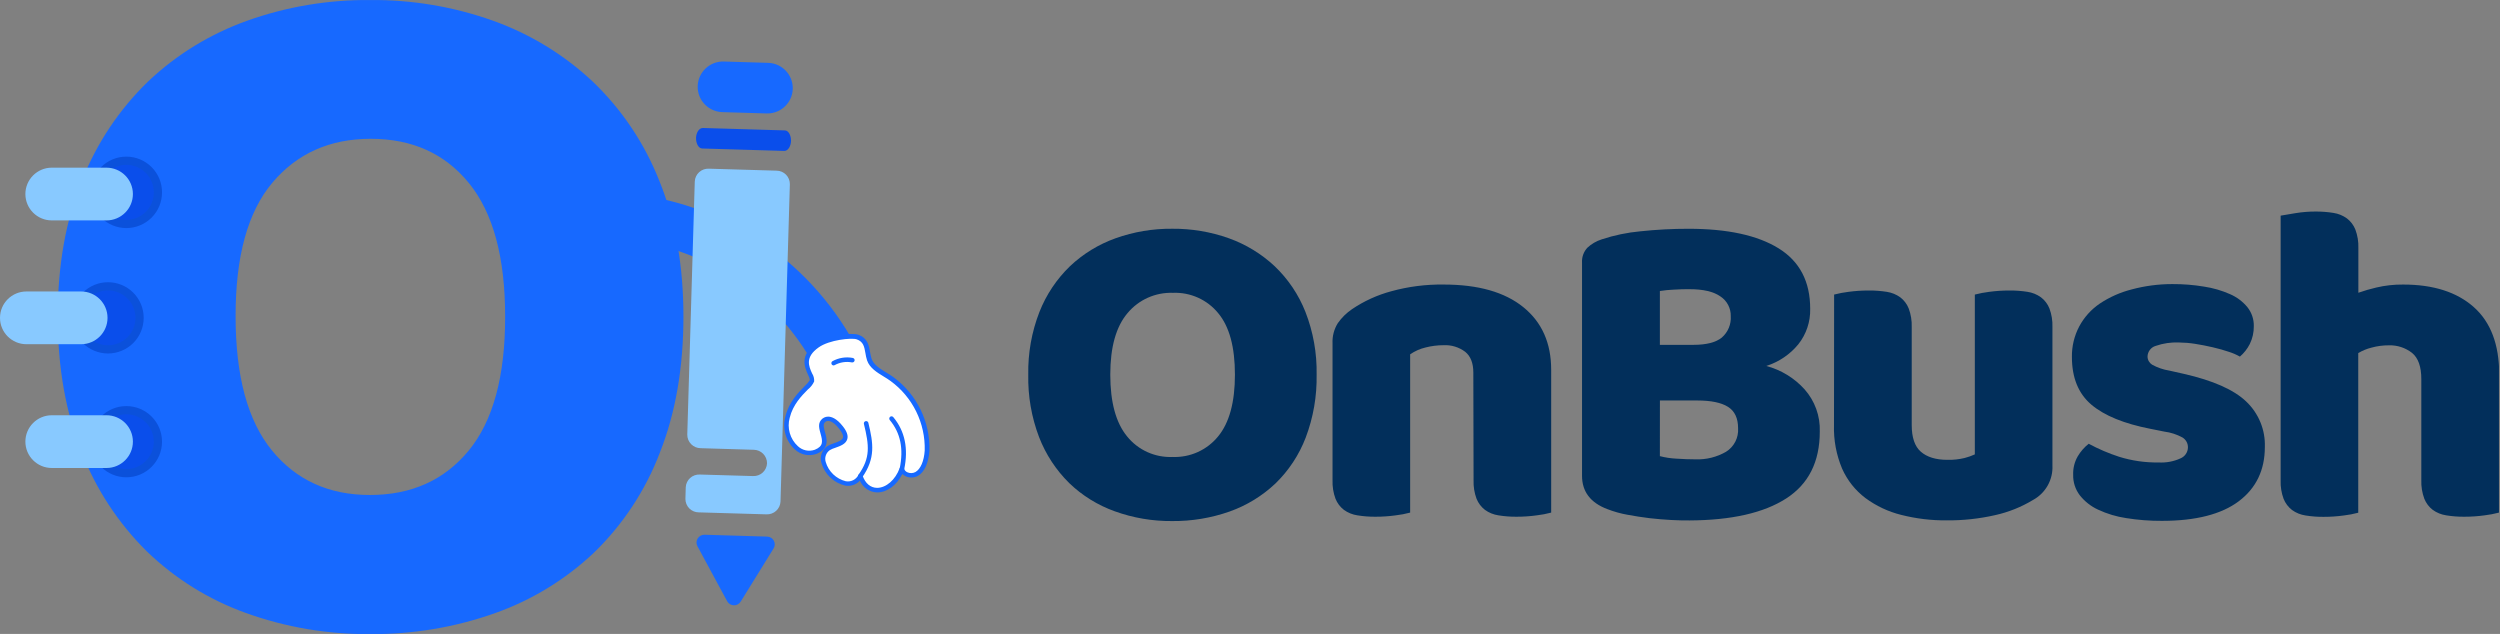 <svg width="280" height="71" viewBox="0 0 280 71" fill="none" xmlns="http://www.w3.org/2000/svg">
<rect x="0" y="0" width="280" height="71" fill="#808080" stroke="none"/>
<g clip-path="url(#clip0_2732_1430)">
<path d="M115.166 41.962C115.121 39.562 115.546 37.176 116.417 34.938C117.177 33.007 118.343 31.261 119.836 29.817C121.301 28.432 123.04 27.366 124.941 26.687C126.977 25.961 129.126 25.599 131.289 25.62C133.451 25.6 135.6 25.962 137.636 26.687C139.542 27.37 141.288 28.435 142.765 29.817C144.271 31.255 145.447 33.002 146.21 34.938C147.082 37.176 147.507 39.562 147.462 41.962C147.505 44.369 147.09 46.762 146.238 49.014C145.495 50.955 144.336 52.71 142.842 54.157C141.37 55.547 139.624 56.615 137.714 57.291C135.648 58.018 133.47 58.379 131.28 58.359C129.088 58.379 126.911 58.008 124.85 57.264C122.943 56.581 121.203 55.502 119.745 54.098C118.27 52.64 117.122 50.887 116.376 48.955C115.528 46.723 115.117 44.349 115.166 41.962ZM124.352 41.962C124.352 45.053 124.982 47.361 126.242 48.887C126.85 49.638 127.625 50.236 128.506 50.634C129.387 51.032 130.35 51.219 131.316 51.18C132.287 51.219 133.254 51.033 134.14 50.635C135.026 50.237 135.807 49.638 136.421 48.887C137.682 47.361 138.312 45.053 138.312 41.962C138.312 38.871 137.691 36.58 136.449 35.087C135.84 34.337 135.063 33.739 134.182 33.342C133.3 32.944 132.337 32.758 131.37 32.798C130.407 32.763 129.448 32.948 128.568 33.34C127.687 33.732 126.909 34.321 126.292 35.06C124.998 36.574 124.352 38.874 124.352 41.962Z" fill="#022F5B"/>
<path d="M165.013 41.73C165.013 40.671 164.711 39.896 164.106 39.405C163.408 38.879 162.546 38.616 161.672 38.663C160.989 38.663 160.31 38.75 159.649 38.921C159.035 39.066 158.454 39.326 157.936 39.685V57.412C157.406 57.554 156.866 57.657 156.321 57.719C155.57 57.823 154.813 57.875 154.054 57.873C153.377 57.879 152.701 57.828 152.032 57.719C151.487 57.639 150.969 57.43 150.522 57.109C150.099 56.783 149.772 56.351 149.575 55.856C149.331 55.195 149.219 54.492 149.244 53.788V38.46C149.206 37.663 149.411 36.875 149.833 36.198C150.267 35.576 150.813 35.039 151.443 34.615C152.782 33.714 154.262 33.039 155.823 32.62C157.734 32.094 159.711 31.841 161.694 31.869C165.551 31.869 168.523 32.712 170.608 34.398C172.694 36.083 173.735 38.425 173.732 41.422V57.412C173.203 57.554 172.663 57.657 172.118 57.719C171.367 57.823 170.609 57.875 169.851 57.873C169.174 57.879 168.497 57.828 167.829 57.719C167.284 57.639 166.766 57.43 166.319 57.109C165.896 56.783 165.569 56.351 165.371 55.856C165.128 55.195 165.015 54.492 165.04 53.788L165.013 41.73Z" fill="#022F5B"/>
<path d="M189.234 58.289C188.654 58.289 187.974 58.289 187.185 58.24C186.396 58.19 185.589 58.14 184.755 58.036C183.92 57.932 183.091 57.805 182.27 57.652C181.495 57.513 180.736 57.299 180.003 57.014C178.126 56.299 177.187 55.057 177.187 53.287V29.418C177.169 29.115 177.211 28.812 177.312 28.526C177.414 28.24 177.572 27.977 177.777 27.753C178.237 27.322 178.789 26.999 179.391 26.808C180.802 26.342 182.263 26.039 183.744 25.904C185.53 25.715 187.325 25.621 189.121 25.623C193.486 25.623 196.849 26.354 199.209 27.817C201.57 29.279 202.747 31.541 202.741 34.602C202.774 36.035 202.304 37.435 201.413 38.559C200.478 39.698 199.232 40.542 197.826 40.988C199.474 41.427 200.959 42.332 202.102 43.594C203.264 44.898 203.878 46.599 203.816 48.343C203.816 51.717 202.561 54.212 200.053 55.829C197.544 57.445 193.938 58.265 189.234 58.289ZM185.906 38.623H189.647C191.111 38.623 192.181 38.351 192.848 37.804C193.188 37.507 193.455 37.136 193.628 36.719C193.801 36.303 193.876 35.852 193.845 35.402C193.855 34.969 193.754 34.54 193.553 34.156C193.351 33.771 193.056 33.444 192.694 33.204C191.923 32.661 190.77 32.39 189.234 32.39C188.722 32.39 188.133 32.39 187.471 32.439C186.947 32.46 186.424 32.512 185.906 32.593V38.623ZM185.906 51.088C186.51 51.245 187.128 51.339 187.752 51.369C188.5 51.419 189.216 51.446 189.901 51.446C191.093 51.49 192.273 51.198 193.306 50.605C193.75 50.33 194.111 49.94 194.351 49.476C194.591 49.012 194.699 48.492 194.666 47.972C194.666 46.846 194.294 46.045 193.542 45.57C192.789 45.095 191.646 44.855 190.109 44.855H185.911L185.906 51.088Z" fill="#022F5B"/>
<path d="M205.421 32.992C205.95 32.855 206.488 32.752 207.031 32.685C207.782 32.585 208.539 32.535 209.298 32.536C209.975 32.53 210.651 32.58 211.32 32.685C211.865 32.766 212.383 32.977 212.83 33.3C213.254 33.624 213.581 34.057 213.777 34.553C214.022 35.214 214.136 35.916 214.113 36.62V47.607C214.113 49.006 214.454 50.002 215.137 50.596C215.818 51.189 216.811 51.501 218.107 51.501C218.753 51.517 219.397 51.449 220.025 51.298C220.422 51.198 220.809 51.061 221.181 50.891V32.992C221.711 32.855 222.248 32.752 222.791 32.685C223.542 32.585 224.3 32.535 225.058 32.536C225.735 32.53 226.411 32.58 227.08 32.685C227.626 32.766 228.143 32.977 228.59 33.3C229.014 33.624 229.342 34.057 229.538 34.553C229.783 35.214 229.897 35.916 229.873 36.62V52.153C229.908 52.928 229.724 53.697 229.344 54.374C228.963 55.051 228.401 55.609 227.72 55.984C226.398 56.785 224.954 57.364 223.444 57.698C221.672 58.1 219.86 58.295 218.044 58.281C216.326 58.297 214.613 58.092 212.947 57.671C211.495 57.312 210.128 56.669 208.926 55.78C207.789 54.92 206.89 53.785 206.314 52.483C205.665 50.941 205.355 49.278 205.407 47.607L205.421 32.992Z" fill="#022F5B"/>
<path d="M253.663 50.059C253.663 52.646 252.69 54.672 250.744 56.138C248.797 57.603 245.925 58.336 242.129 58.336C240.791 58.343 239.455 58.24 238.134 58.028C237.045 57.867 235.985 57.548 234.988 57.083C234.187 56.715 233.485 56.163 232.938 55.473C232.437 54.813 232.174 54.003 232.195 53.175C232.169 52.452 232.346 51.736 232.707 51.108C233.026 50.567 233.442 50.09 233.936 49.701C235.024 50.288 236.164 50.776 237.341 51.158C238.774 51.605 240.269 51.82 241.771 51.795C242.607 51.843 243.442 51.688 244.205 51.343C244.45 51.243 244.661 51.073 244.81 50.856C244.96 50.638 245.043 50.381 245.049 50.117C245.054 49.893 245 49.671 244.892 49.474C244.783 49.277 244.625 49.112 244.432 48.996C243.802 48.652 243.113 48.43 242.401 48.34L240.864 48.032C237.892 47.453 235.681 46.549 234.23 45.318C232.78 44.088 232.054 42.307 232.054 39.976C232.037 38.786 232.319 37.611 232.875 36.557C233.424 35.532 234.214 34.655 235.178 34.001C236.266 33.276 237.469 32.74 238.737 32.418C240.227 32.017 241.764 31.814 243.308 31.817C244.5 31.811 245.691 31.906 246.867 32.102C247.864 32.253 248.837 32.536 249.76 32.943C250.514 33.268 251.181 33.767 251.705 34.399C252.187 35 252.442 35.751 252.426 36.521C252.437 37.219 252.282 37.911 251.972 38.538C251.7 39.072 251.325 39.549 250.87 39.94C250.48 39.721 250.069 39.542 249.642 39.407C249.093 39.221 248.495 39.049 247.828 38.895C247.162 38.742 246.522 38.615 245.856 38.511C245.256 38.415 244.65 38.364 244.042 38.357C243.155 38.321 242.269 38.451 241.431 38.742C241.171 38.819 240.944 38.978 240.781 39.193C240.618 39.409 240.528 39.67 240.524 39.94C240.527 40.122 240.575 40.299 240.665 40.457C240.754 40.615 240.882 40.748 241.036 40.845C241.64 41.178 242.299 41.404 242.981 41.51L244.568 41.867C247.848 42.612 250.178 43.642 251.56 44.956C252.253 45.609 252.799 46.402 253.162 47.282C253.525 48.161 253.696 49.108 253.663 50.059Z" fill="#022F5B"/>
<path d="M279.884 57.412C279.354 57.553 278.815 57.656 278.27 57.719C277.519 57.823 276.761 57.875 276.003 57.873C275.326 57.88 274.649 57.828 273.981 57.719C273.436 57.639 272.918 57.43 272.471 57.109C272.047 56.785 271.719 56.352 271.523 55.856C271.278 55.195 271.164 54.493 271.188 53.789V42.458C271.188 41.061 270.839 40.084 270.14 39.518C269.403 38.946 268.489 38.648 267.556 38.677C266.897 38.673 266.241 38.76 265.606 38.935C265.085 39.064 264.585 39.27 264.124 39.545V57.425C263.594 57.567 263.054 57.67 262.509 57.733C261.758 57.837 261.001 57.888 260.242 57.887C259.565 57.893 258.889 57.842 258.22 57.733C257.675 57.653 257.157 57.444 256.71 57.122C256.288 56.797 255.96 56.364 255.763 55.869C255.519 55.208 255.407 54.506 255.432 53.802V24.153C255.804 24.085 256.339 23.995 257.096 23.873C257.832 23.753 258.576 23.692 259.322 23.692C259.999 23.687 260.676 23.739 261.344 23.845C261.89 23.927 262.407 24.138 262.854 24.461C263.278 24.785 263.606 25.218 263.802 25.713C264.048 26.374 264.162 27.076 264.137 27.781V32.788C264.8 32.554 265.475 32.358 266.159 32.2C267.142 31.97 268.148 31.859 269.156 31.869C272.536 31.869 275.173 32.712 277.068 34.398C278.964 36.084 279.911 38.596 279.911 41.934L279.884 57.412Z" fill="#022F5B"/>
<path d="M93.479 42.327C93.013 42.328 92.556 42.201 92.157 41.962C91.758 41.723 91.431 41.38 91.212 40.97C88.996 36.916 85.8 33.478 81.913 30.97C78.904 29.042 75.546 27.722 72.028 27.084C71.697 27.024 71.38 26.9 71.097 26.718C70.814 26.535 70.57 26.299 70.378 26.023C70.186 25.747 70.051 25.435 69.98 25.107C69.91 24.778 69.904 24.439 69.965 24.108C70.026 23.777 70.151 23.461 70.334 23.179C70.517 22.896 70.754 22.652 71.032 22.461C71.309 22.27 71.622 22.135 71.951 22.065C72.281 21.994 72.622 21.989 72.953 22.05C77.129 22.808 81.116 24.376 84.688 26.663C89.297 29.636 93.088 33.711 95.714 38.519C96.041 39.114 96.117 39.815 95.925 40.466C95.734 41.118 95.291 41.667 94.694 41.992C94.324 42.204 93.906 42.319 93.479 42.327Z" fill="#1769FF"/>
<path d="M96.027 37.751C95.352 37.516 92.74 37.819 91.538 38.656C89.144 40.338 91.085 41.971 90.931 42.627C90.79 43.206 88.746 44.404 88.21 46.698C87.58 49.33 89.693 51.262 91.357 50.588C93.375 49.769 91.493 48.037 92.137 47.191C92.472 46.739 93.243 46.634 94.209 47.869C95.633 49.678 93.461 49.678 92.794 50.172C90.663 51.709 94.762 55.907 96.372 53.306C97.247 55.844 100.085 55.115 101.033 52.501C101.164 53.161 102.085 53.406 102.67 53.075C104.547 52.013 104.565 45.947 99.913 42.45C99.047 41.799 97.728 41.32 97.369 40.248C97.029 39.293 97.251 38.176 96.027 37.751Z" fill="white"/>
<path d="M98.249 55.152C97.833 55.142 97.428 55.013 97.084 54.78C96.739 54.546 96.47 54.218 96.308 53.835C96.102 54.057 95.844 54.224 95.556 54.321C95.268 54.417 94.961 54.44 94.662 54.387C94.032 54.237 93.453 53.922 92.985 53.476C92.517 53.029 92.175 52.466 91.996 51.845C91.896 51.506 91.904 51.144 92.02 50.809C92.136 50.475 92.355 50.185 92.645 49.982C92.879 49.837 93.133 49.724 93.397 49.647C93.851 49.493 94.304 49.321 94.409 49.023C94.477 48.801 94.336 48.466 94.005 48.046C93.402 47.272 92.962 47.141 92.754 47.141C92.674 47.141 92.596 47.16 92.525 47.197C92.454 47.233 92.392 47.285 92.346 47.349C92.173 47.575 92.278 47.955 92.4 48.394C92.618 49.172 92.912 50.239 91.461 50.827C91.049 50.98 90.602 51.015 90.171 50.928C89.74 50.841 89.342 50.635 89.022 50.334C88.521 49.877 88.157 49.29 87.971 48.638C87.784 47.986 87.782 47.296 87.966 46.644C88.351 45.038 89.417 43.961 90.124 43.247C90.349 43.047 90.544 42.818 90.704 42.564C90.676 42.359 90.609 42.163 90.505 41.985C90.133 41.161 89.507 39.782 91.412 38.443C92.636 37.579 95.325 37.213 96.136 37.493C97.174 37.859 97.32 38.687 97.446 39.42C97.485 39.674 97.541 39.925 97.614 40.171C97.845 40.858 98.566 41.297 99.26 41.722C99.537 41.89 99.822 42.062 100.072 42.247C101.359 43.193 102.397 44.436 103.099 45.87C103.8 47.303 104.143 48.885 104.098 50.479C104.007 51.836 103.536 52.885 102.801 53.302C102.593 53.412 102.362 53.474 102.126 53.481C101.891 53.489 101.656 53.443 101.441 53.347C101.301 53.283 101.174 53.196 101.065 53.089C100.434 54.346 99.355 55.152 98.249 55.152ZM96.354 53.071H96.381C96.43 53.076 96.476 53.095 96.515 53.125C96.553 53.156 96.582 53.197 96.599 53.243C96.907 54.147 97.505 54.636 98.235 54.64C99.251 54.64 100.289 53.736 100.761 52.433C100.78 52.38 100.817 52.336 100.864 52.305C100.912 52.275 100.968 52.261 101.024 52.266C101.079 52.27 101.132 52.293 101.173 52.329C101.215 52.366 101.244 52.415 101.255 52.469C101.279 52.564 101.324 52.652 101.388 52.725C101.452 52.799 101.532 52.857 101.622 52.895C101.765 52.96 101.922 52.992 102.079 52.987C102.236 52.983 102.39 52.942 102.529 52.867C103.1 52.546 103.49 51.646 103.567 50.456C103.609 48.947 103.283 47.451 102.617 46.095C101.951 44.739 100.966 43.565 99.745 42.672C99.514 42.5 99.251 42.342 98.974 42.17C98.235 41.718 97.401 41.211 97.111 40.361C97.028 40.092 96.965 39.816 96.925 39.538C96.798 38.828 96.703 38.267 95.946 38.004C95.383 37.81 92.871 38.059 91.688 38.909C90.133 40.008 90.586 41.012 90.954 41.822C91.126 42.091 91.207 42.408 91.185 42.727C91.02 43.08 90.775 43.39 90.469 43.631C89.802 44.305 88.8 45.323 88.446 46.797C88.292 47.357 88.295 47.949 88.455 48.507C88.615 49.066 88.925 49.569 89.353 49.964C89.602 50.202 89.912 50.367 90.249 50.439C90.587 50.511 90.937 50.487 91.262 50.371C92.241 49.972 92.142 49.421 91.901 48.561C91.756 48.041 91.606 47.498 91.933 47.073C92.027 46.946 92.149 46.843 92.29 46.772C92.431 46.7 92.587 46.663 92.745 46.662C93.116 46.662 93.701 46.852 94.4 47.747C94.853 48.317 95.012 48.788 94.894 49.185C94.731 49.737 94.109 49.955 93.561 50.149C93.342 50.212 93.132 50.302 92.935 50.416C92.728 50.561 92.572 50.768 92.491 51.007C92.409 51.246 92.406 51.505 92.482 51.746C92.634 52.269 92.922 52.743 93.316 53.121C93.71 53.499 94.196 53.767 94.726 53.899C95.004 53.949 95.29 53.91 95.544 53.786C95.798 53.662 96.005 53.461 96.136 53.211C96.156 53.17 96.187 53.136 96.226 53.111C96.264 53.087 96.308 53.073 96.354 53.071Z" fill="#1769FF"/>
<path d="M93.37 40.929C93.324 40.93 93.278 40.918 93.239 40.895C93.199 40.872 93.166 40.838 93.144 40.798C93.111 40.739 93.103 40.669 93.122 40.603C93.14 40.538 93.184 40.483 93.243 40.45C93.934 40.07 94.735 39.942 95.51 40.088C95.543 40.094 95.575 40.106 95.603 40.125C95.632 40.143 95.656 40.167 95.675 40.194C95.694 40.222 95.707 40.254 95.714 40.286C95.721 40.319 95.721 40.353 95.714 40.386C95.7 40.453 95.66 40.511 95.604 40.55C95.547 40.587 95.478 40.602 95.411 40.59C94.749 40.463 94.064 40.572 93.475 40.898C93.443 40.916 93.407 40.926 93.37 40.929Z" fill="#1769FF"/>
<path d="M96.354 53.582C96.302 53.583 96.251 53.567 96.209 53.536C96.153 53.497 96.115 53.438 96.103 53.371C96.091 53.304 96.106 53.235 96.145 53.179C97.505 51.27 97.351 49.913 96.757 47.475C96.742 47.409 96.754 47.34 96.789 47.283C96.825 47.225 96.882 47.184 96.948 47.168C96.98 47.16 97.014 47.158 97.047 47.163C97.08 47.168 97.112 47.179 97.141 47.197C97.169 47.214 97.194 47.236 97.214 47.263C97.234 47.29 97.248 47.321 97.256 47.353C97.814 49.656 98.068 51.325 96.562 53.473C96.539 53.506 96.507 53.533 96.471 53.552C96.435 53.571 96.395 53.581 96.354 53.582Z" fill="#1769FF"/>
<path d="M101.019 52.775H100.965C100.898 52.761 100.84 52.721 100.803 52.665C100.765 52.608 100.752 52.539 100.765 52.472C101.219 50.274 100.865 48.501 99.654 47.044C99.611 46.992 99.591 46.924 99.598 46.856C99.605 46.788 99.638 46.726 99.691 46.683C99.743 46.641 99.81 46.621 99.877 46.628C99.944 46.635 100.006 46.667 100.049 46.719C101.35 48.279 101.758 50.247 101.269 52.572C101.257 52.629 101.226 52.681 101.181 52.718C101.135 52.755 101.078 52.775 101.019 52.775Z" fill="#1769FF"/>
<path d="M6.466 35.447C6.466 29.703 7.372 24.622 9.186 20.204C10.839 16.021 13.368 12.239 16.604 9.109C19.78 6.104 23.55 3.794 27.671 2.324C32.091 0.746 36.756 -0.039 41.45 0.004C46.145 -0.039 50.809 0.747 55.23 2.324C59.365 3.803 63.151 6.112 66.356 9.109C69.619 12.226 72.166 16.012 73.824 20.204C75.638 24.625 76.544 29.706 76.544 35.447C76.544 41.188 75.659 46.286 73.887 50.74C72.275 54.954 69.759 58.766 66.515 61.907C63.322 64.92 59.532 67.232 55.388 68.692C50.911 70.273 46.191 71.058 41.441 71.013C36.688 71.058 31.964 70.254 27.495 68.638C23.357 67.146 19.584 64.793 16.427 61.736C13.232 58.574 10.742 54.775 9.123 50.586C7.351 46.162 6.466 41.116 6.466 35.447ZM26.388 35.447C26.388 42.141 27.748 47.147 30.469 50.464C33.189 53.781 36.842 55.439 41.428 55.439C46.077 55.439 49.766 53.781 52.495 50.464C55.225 47.147 56.585 42.141 56.576 35.447C56.576 28.813 55.228 23.838 52.532 20.521C49.836 17.204 46.166 15.545 41.523 15.545C36.944 15.545 33.273 17.183 30.51 20.457C27.747 23.732 26.373 28.729 26.388 35.447Z" fill="#1769FF"/>
<path d="M8.56 35.602C8.56 35.138 8.651 34.679 8.828 34.25C9.006 33.822 9.266 33.432 9.595 33.104C9.923 32.776 10.313 32.516 10.742 32.338C11.172 32.16 11.632 32.069 12.097 32.069C12.562 32.069 13.022 32.16 13.451 32.338C13.881 32.516 14.271 32.776 14.599 33.104C14.928 33.432 15.188 33.822 15.366 34.25C15.543 34.679 15.634 35.138 15.633 35.602C15.633 36.537 15.261 37.435 14.598 38.096C13.934 38.758 13.035 39.13 12.097 39.13C11.159 39.13 10.259 38.758 9.596 38.096C8.933 37.435 8.56 36.537 8.56 35.602ZM14.151 52.998C13.213 52.998 12.313 52.626 11.65 51.964C10.987 51.303 10.614 50.405 10.614 49.47C10.614 48.534 10.987 47.636 11.65 46.975C12.313 46.313 13.213 45.941 14.151 45.941C15.089 45.941 15.988 46.313 16.651 46.975C17.315 47.636 17.687 48.534 17.687 49.47C17.687 50.405 17.315 51.303 16.651 51.964C15.988 52.626 15.089 52.998 14.151 52.998ZM14.151 25.085C13.213 25.085 12.313 24.713 11.65 24.052C10.987 23.39 10.614 22.493 10.614 21.557C10.611 21.092 10.7 20.63 10.877 20.199C11.053 19.768 11.313 19.377 11.642 19.046C11.97 18.716 12.361 18.453 12.792 18.274C13.222 18.095 13.684 18.003 14.151 18.002C14.617 18.003 15.079 18.095 15.51 18.274C15.94 18.453 16.331 18.716 16.66 19.046C16.988 19.377 17.248 19.768 17.425 20.199C17.601 20.63 17.69 21.092 17.687 21.557C17.687 22.493 17.315 23.39 16.651 24.052C15.988 24.713 15.089 25.085 14.151 25.085Z" fill="#0A4EEB" stroke="#0B51DB" stroke-width="0.92" stroke-miterlimit="10"/>
<path d="M11.925 18.779H5.804C4.168 18.779 2.843 20.102 2.843 21.733C2.843 23.364 4.168 24.686 5.804 24.686H11.925C13.56 24.686 14.885 23.364 14.885 21.733C14.885 20.102 13.56 18.779 11.925 18.779Z" fill="#88C9FF"/>
<path d="M11.925 46.508H5.804C4.168 46.508 2.843 47.83 2.843 49.461C2.843 51.093 4.168 52.415 5.804 52.415H11.925C13.56 52.415 14.885 51.093 14.885 49.461C14.885 47.83 13.56 46.508 11.925 46.508Z" fill="#88C9FF"/>
<path d="M9.082 32.645H2.961C1.326 32.645 0 33.967 0 35.598C0 37.229 1.326 38.552 2.961 38.552H9.082C10.717 38.552 12.043 37.229 12.043 35.598C12.043 33.967 10.717 32.645 9.082 32.645Z" fill="#88C9FF"/>
<path d="M77.814 20.331L76.975 48.678C76.971 49.077 77.126 49.461 77.406 49.745C77.686 50.03 78.067 50.193 78.467 50.198L84.415 50.374C84.815 50.379 85.197 50.541 85.476 50.826C85.756 51.111 85.911 51.495 85.907 51.894C85.898 52.091 85.85 52.284 85.765 52.463C85.681 52.641 85.562 52.801 85.415 52.934C85.269 53.066 85.097 53.168 84.911 53.234C84.724 53.3 84.527 53.329 84.329 53.319L78.38 53.147C78.183 53.137 77.985 53.166 77.799 53.233C77.612 53.3 77.441 53.402 77.294 53.535C77.148 53.668 77.029 53.828 76.945 54.007C76.86 54.185 76.812 54.379 76.803 54.576L76.766 55.874C76.765 56.072 76.802 56.268 76.877 56.451C76.951 56.635 77.062 56.801 77.201 56.942C77.341 57.082 77.507 57.194 77.69 57.27C77.873 57.346 78.069 57.385 78.267 57.385L85.844 57.607C86.242 57.625 86.632 57.485 86.927 57.217C87.222 56.949 87.398 56.575 87.417 56.177L88.464 20.634C88.467 20.437 88.431 20.241 88.358 20.058C88.285 19.874 88.176 19.707 88.038 19.566C87.899 19.425 87.735 19.312 87.553 19.235C87.371 19.157 87.175 19.116 86.977 19.114L79.401 18.893C79.201 18.882 79.002 18.911 78.814 18.977C78.626 19.044 78.453 19.147 78.306 19.281C78.158 19.415 78.038 19.576 77.954 19.757C77.87 19.937 77.822 20.132 77.814 20.331Z" fill="#88C9FF"/>
<path d="M88.596 15.772C88.596 15.139 88.306 14.614 87.907 14.605L78.712 14.334C78.312 14.334 77.972 14.827 77.954 15.46C77.954 16.098 78.245 16.623 78.644 16.632L87.843 16.903C88.242 16.908 88.578 16.406 88.596 15.772Z" fill="#0A4EEB"/>
<path d="M81.07 6.89C79.5 6.843 78.189 8.074 78.142 9.639C78.095 11.204 79.329 12.511 80.9 12.558L85.86 12.706C87.43 12.753 88.741 11.523 88.788 9.957C88.835 8.392 87.6 7.086 86.03 7.039L81.07 6.89Z" fill="#1769FF"/>
<path d="M85.921 60.099C86.074 60.102 86.224 60.146 86.355 60.226C86.486 60.306 86.594 60.419 86.667 60.553C86.74 60.688 86.776 60.839 86.772 60.992C86.767 61.145 86.722 61.294 86.642 61.424L84.801 64.401L82.96 67.377C82.88 67.508 82.766 67.616 82.631 67.69C82.496 67.764 82.343 67.8 82.189 67.796C82.034 67.792 81.884 67.747 81.753 67.666C81.622 67.586 81.514 67.472 81.441 67.336L79.777 64.256L78.113 61.176C78.041 61.041 78.005 60.889 78.01 60.736C78.015 60.583 78.06 60.434 78.141 60.304C78.222 60.174 78.335 60.067 78.471 59.995C78.606 59.922 78.758 59.886 78.911 59.891L82.416 59.995L85.921 60.099Z" fill="#1769FF"/>
</g>
<defs>
<clipPath id="clip0_2732_1430">
<rect width="279.884" height="71" fill="white"/>
</clipPath>
</defs>
</svg>
